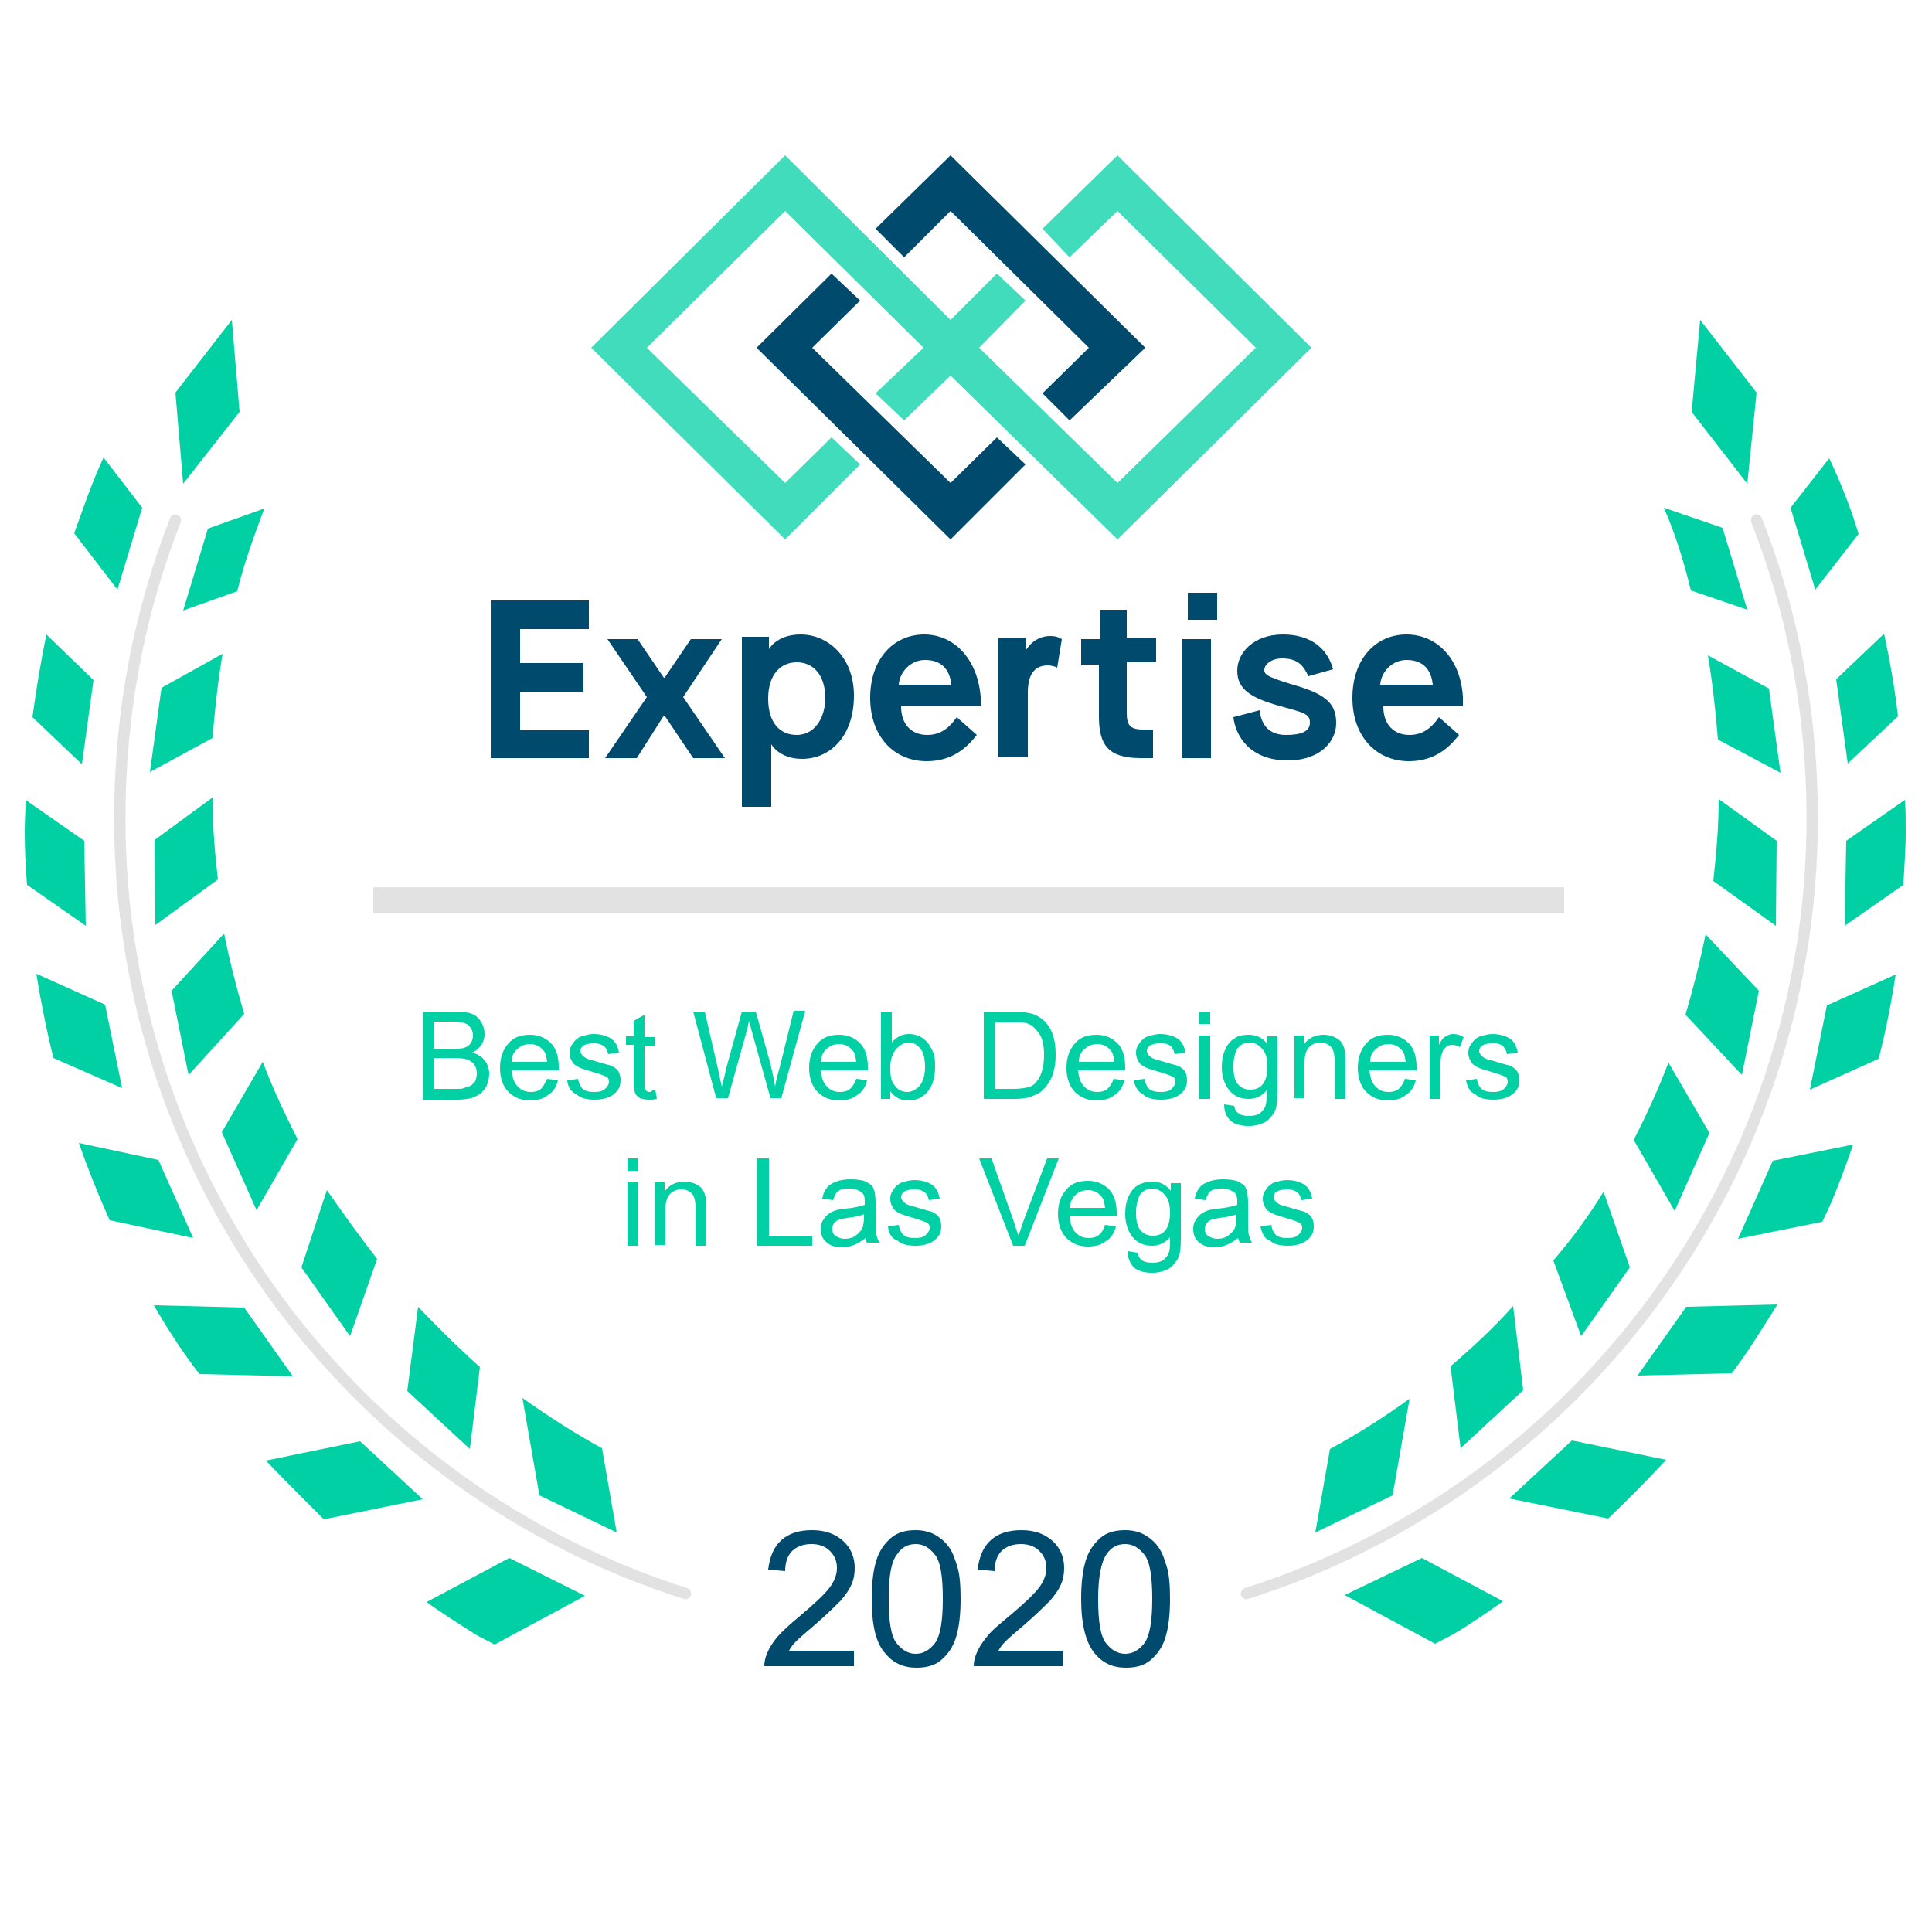 <?xml version="1.0" encoding="UTF-8"?> <!-- Generator: Adobe Illustrator 22.0.1, SVG Export Plug-In . SVG Version: 6.00 Build 0) --> <svg xmlns="http://www.w3.org/2000/svg" xmlns:xlink="http://www.w3.org/1999/xlink" version="1.1" id="Layer_1" x="0px" y="0px" viewBox="0 0 250 250" style="enable-background:new 0 0 250 250;" xml:space="preserve"> <style type="text/css"> .st0{fill:#00D0A4;} .st1{opacity:0.75;fill:none;stroke:#D8D8D8;stroke-width:3.374;stroke-miterlimit:10;enable-background:new ;} .st2{opacity:0.75;} .st3{fill:none;stroke:#D8D8D8;stroke-width:1.467;stroke-linecap:round;stroke-miterlimit:10;} .st4{fill:#004A6D;} .st5{opacity:0.75;fill:#00D0A4;enable-background:new ;} </style> <g> <g> <polygon class="st0" points="23.7,62.6 31,53.3 30,41.4 22.7,50.8 "></polygon> <path class="st0" d="M15.2,76.3l3.2-10.6l-5-6.5c-1.5,3.2-2.6,6.5-3.8,9.8L15.2,76.3z"></path> <path class="st0" d="M26.9,68.4l-3.2,10.6l7-2.5c0.9-3.7,2.2-7.2,3.5-10.7L26.9,68.4z"></path> <path class="st0" d="M10.6,98.9L12.1,88L6,82.1c-0.7,3.4-1.3,7-1.8,10.7L10.6,98.9z"></path> <path class="st0" d="M20.9,89l-1.5,10.9l8.1-4.4c0.3-3.7,0.7-7.3,1.3-10.9L20.9,89z"></path> <path class="st0" d="M10.9,108.8l-7.6-5.3c0,1.5-0.1,2.8-0.1,4.1c0,2.2,0.1,4.7,0.3,6.9l7.6,5.3L10.9,108.8z"></path> <path class="st0" d="M20,108.7l0.1,11l8.1-5.9c-0.4-3.4-0.7-7-0.7-10.6L20,108.7z"></path> <path class="st0" d="M15.8,140.8L13.6,130l-8.9-4c0.6,3.7,1.3,7.2,2.2,10.9L15.8,140.8z"></path> <path class="st0" d="M22.2,128.2l2.2,10.9l7.2-7.9c-1-3.4-1.9-6.9-2.6-10.4L22.2,128.2z"></path> <path class="st0" d="M25,160.2l-4.5-10.1l-10.3-2.2c1.2,3.4,2.5,6.7,4,10L25,160.2z"></path> <path class="st0" d="M28.7,146.5l4.5,10.1l5.3-9.2c-1.6-3.2-3.2-6.5-4.5-10L28.7,146.5z"></path> <path class="st0" d="M37.9,178.1l-6.3-8.9l-11.7-0.3c1.8,3.1,3.8,6.2,5.9,8.9L37.9,178.1z"></path> <path class="st0" d="M39,164l6.3,8.9l3.5-10c-2.2-2.8-4.4-5.9-6.5-8.9L39,164z"></path> <path class="st0" d="M41.9,196.6l12.8-2.6l-8.1-7.5l-12.2,2.5C36.9,191.6,39.4,194.1,41.9,196.6z"></path> <path class="st0" d="M54.1,169.1L52.7,180l8.1,7.5l1.3-10.6C59.2,174.3,56.7,171.8,54.1,169.1z"></path> <path class="st0" d="M65.9,201.6l-10.7,5.7c2.2,1.6,4.3,2.9,6.5,4.3l2.3,1.2l11.7-6.3L65.9,201.6z"></path> <path class="st0" d="M69.8,193.5l10,4.8l-1.9-10.9c-3.5-1.9-6.9-4.1-10.3-6.5L69.8,193.5z"></path> <polygon class="st0" points="227.3,50.8 220,41.4 218.9,53.3 226.1,62.6 "></polygon> <path class="st0" d="M231.7,65.7l3.2,10.6l5.6-7.2c-1-3.4-2.3-6.6-3.8-9.8L231.7,65.7z"></path> <path class="st0" d="M226.1,78.9l-3.2-10.6l-7.6-2.6c1.5,3.4,2.6,7,3.5,10.7L226.1,78.9z"></path> <path class="st0" d="M245.6,92.7c-0.4-3.5-1-7-1.8-10.7l-6.2,5.9l1.5,10.9L245.6,92.7z"></path> <path class="st0" d="M230.4,100l-1.5-10.9l-7.9-4.3c0.6,3.5,1,7.2,1.3,10.9L230.4,100z"></path> <path class="st0" d="M238.7,119.8l7.6-5.3c0.1-2.2,0.3-4.5,0.3-6.9c0-1.5,0-2.8-0.1-4.1l-7.6,5.3L238.7,119.8z"></path> <path class="st0" d="M229.8,119.8l0.1-11l-7.5-5.4c0,3.5-0.3,7-0.7,10.6L229.8,119.8z"></path> <path class="st0" d="M236.4,130.1l-2.2,10.9l8.9-4c0.9-3.5,1.6-7,2.2-10.9L236.4,130.1z"></path> <path class="st0" d="M225.4,139.1l2.2-10.9l-6.9-7.3c-0.7,3.5-1.6,7-2.6,10.4L225.4,139.1z"></path> <path class="st0" d="M229.4,150.2l-4.5,10.1l10.9-2.2c1.6-3.2,2.8-6.6,4-10L229.4,150.2z"></path> <path class="st0" d="M216.7,156.7l4.5-10.1l-5.3-9.1c-1.3,3.4-2.8,6.7-4.5,10L216.7,156.7z"></path> <path class="st0" d="M218.2,169.1l-6.3,8.9l12.2-0.3c2.2-2.9,4-5.9,5.9-8.9L218.2,169.1z"></path> <path class="st0" d="M204.6,172.9l6.3-8.9l-3.4-9.8c-1.9,3.1-4,6-6.5,8.9L204.6,172.9z"></path> <path class="st0" d="M215.6,188.9l-12.2-2.5l-8.1,7.5l12.8,2.6C210.6,194.1,213.1,191.6,215.6,188.9z"></path> <path class="st0" d="M187.7,176.8l1.3,10.6l8.1-7.5l-1.3-10.9C193.3,171.8,190.6,174.3,187.7,176.8z"></path> <path class="st0" d="M184,201.6l-10,4.8l11.7,6.3l2.3-1.2c2.2-1.3,4.4-2.8,6.5-4.3L184,201.6z"></path> <path class="st0" d="M170.2,198.3l10-4.8l2.2-12.5c-3.2,2.3-6.6,4.5-10.3,6.5L170.2,198.3z"></path> </g> <line class="st1" x1="48.3" y1="116.5" x2="202.4" y2="116.5"></line> <g class="st2"> <path class="st3" d="M22.7,67.3c-4.7,12-7.2,24.9-7.2,38.6c0,46.9,30.7,86.8,73.2,100.3"></path> <path class="st3" d="M227.3,67.3c4.7,12,7.2,24.9,7.2,38.6c0,46.9-30.7,86.8-73.2,100.3"></path> </g> <g> <polygon class="st4" points="123,27.3 140.9,45 134.9,50.9 138.4,54.4 148.2,45 123,20.1 113.3,29.6 117,33.3 "></polygon> <polygon class="st5" points="134.9,29.6 138.4,33.3 144.6,27.3 162.5,45 144.6,62.5 126.7,45 132.7,38.9 129,35.4 123,41.4 101.6,20.1 76.5,45 101.6,69.8 111.3,60.1 107.6,56.6 101.6,62.5 83.7,45 101.6,27.3 119.5,45 113.3,50.9 117,54.4 123,48.6 144.6,69.8 169.7,45 144.6,20.1 "></polygon> <polygon class="st4" points="123,62.5 105.1,45 111.3,38.9 107.6,35.4 97.9,45 123,69.8 132.7,60.1 129,56.6 "></polygon> <g> <path class="st4" d="M145.9,78.9h-3.5v3.8h-2.5V86h2.3v6.7c0,3.7,1.2,5.4,5.4,5.4h1.6v-3.7h-1.3c-1.8,0-2.1-0.7-2.1-2.2v-6.5h3.8 v-3.2h-3.8V78.9z"></path> <rect x="153.7" y="76.7" class="st4" width="3.8" height="3.5"></rect> <rect x="152.9" y="82.7" class="st4" width="3.8" height="15.4"></rect> <path class="st4" d="M168.3,88.9c-4-1.2-4.7-1.5-4.7-2.2c0-0.7,0.9-1.5,2.3-1.5c2.1,0,2.8,1,3.4,2.3l3.2-0.9 c-0.7-2.6-2.8-4.5-6.5-4.5c-3.7,0-5.9,2.3-5.9,4.7s1.8,3.5,5.3,4.5c3.2,0.9,4.1,1,4.1,2.2s-1.2,1.6-3.1,1.6 c-2.1,0-3.2-1.2-3.4-3.2l-3.4,0.9c0.3,2.6,2.3,5.6,7,5.6c4.4,0,6.3-2.6,6.3-4.8C172.9,91.5,172.1,90.1,168.3,88.9z"></path> <path class="st4" d="M182,82.1c-4,0-7,3.2-7,8.2s3.1,8.2,7.3,8.2c3.2,0,5.1-1.6,6.5-3.4l-2.6-2.3c-0.7,1-1.8,2.3-3.8,2.3 s-3.4-1.3-3.4-3.7h10.3v-1.2C189,85.2,185.9,82.1,182,82.1z M178.6,88.6c0.1-1.6,1.5-3.2,3.4-3.2c2.1,0,3.2,1.2,3.4,3.2H178.6z"></path> <polygon class="st4" points="63.5,98.1 76.2,98.1 76.2,94.5 67.3,94.5 67.3,89.5 75.5,89.5 75.5,85.8 67.3,85.8 67.3,81.4 76.2,81.4 76.2,77.7 63.5,77.7 "></polygon> <polygon class="st4" points="93.4,82.7 89.4,82.7 86,87.7 85.9,87.7 82.5,82.7 78.6,82.7 83.7,90.2 78.3,98.1 82.4,98.1 85.9,92.6 86,92.6 89.7,98.1 93.8,98.1 88.4,90.2 "></polygon> <path class="st4" d="M103.6,82.1c-3.1,0-4.1,1.9-4.1,1.9l0,0v-1.6H96v22h3.8v-8.1l0,0c0,0,1,1.9,4,1.9c3.5,0,6.7-2.8,6.7-8.2 C110.5,85.1,107.2,82.1,103.6,82.1z M103.1,95.1c-2.2,0-3.7-1.6-3.7-4.7c0-3.1,1.6-4.7,3.7-4.7c2.1,0,3.7,1.6,3.7,4.7 C106.7,93.4,105.1,95.1,103.1,95.1z"></path> <path class="st4" d="M119.6,82.1c-4,0-7,3.2-7,8.2s3.1,8.2,7.3,8.2c3.2,0,5.1-1.6,6.5-3.4l-2.6-2.3c-0.7,1-1.8,2.3-3.8,2.3 s-3.4-1.3-3.4-3.7h10.3v-1.2C126.5,85.2,123.4,82.1,119.6,82.1z M116.3,88.6c0.1-1.6,1.5-3.2,3.4-3.2c2.1,0,3.2,1.2,3.4,3.2 H116.3z"></path> <path class="st4" d="M135.9,82.3c-1.5,0-2.6,0.9-3.2,1.9l0,0v-1.6h-3.5V98h3.8v-8.4c0-2.5,1-3.5,2.6-3.5c0.3,0,0.9,0.1,1.2,0.3 l0.6-3.7C136.9,82.4,136.5,82.3,135.9,82.3z"></path> </g> </g> <g> <path class="st0" d="M54.7,142.2v-11.3H59c0.9,0,1.6,0.1,2.1,0.3c0.5,0.2,0.9,0.6,1.2,1.1c0.3,0.5,0.4,1,0.4,1.5 c0,0.5-0.1,0.9-0.4,1.4c-0.3,0.4-0.7,0.8-1.2,1c0.7,0.2,1.2,0.5,1.6,1c0.4,0.5,0.6,1.1,0.6,1.7c0,0.5-0.1,1-0.3,1.5 c-0.2,0.5-0.5,0.8-0.8,1.1c-0.3,0.2-0.7,0.4-1.2,0.6c-0.5,0.1-1.1,0.2-1.8,0.2H54.7z M56.2,135.7h2.4c0.7,0,1.1,0,1.4-0.1 c0.4-0.1,0.7-0.3,0.9-0.6c0.2-0.3,0.3-0.6,0.3-1c0-0.4-0.1-0.7-0.3-1c-0.2-0.3-0.4-0.5-0.8-0.6c-0.3-0.1-0.9-0.2-1.7-0.2h-2.3 V135.7z M56.2,140.9h2.8c0.5,0,0.8,0,1-0.1c0.3-0.1,0.6-0.2,0.9-0.3c0.2-0.1,0.4-0.4,0.6-0.6c0.1-0.3,0.2-0.6,0.2-1 c0-0.4-0.1-0.8-0.3-1.1c-0.2-0.3-0.5-0.5-0.9-0.7c-0.4-0.1-0.9-0.2-1.7-0.2h-2.6V140.9z"></path> <path class="st0" d="M70.8,139.6l1.4,0.2c-0.2,0.8-0.6,1.5-1.3,1.9c-0.6,0.5-1.4,0.7-2.3,0.7c-1.2,0-2.1-0.4-2.8-1.1 c-0.7-0.7-1.1-1.8-1.1-3.1c0-1.4,0.4-2.4,1.1-3.2c0.7-0.8,1.6-1.1,2.8-1.1c1.1,0,2,0.4,2.7,1.1c0.7,0.7,1,1.8,1,3.1 c0,0.1,0,0.2,0,0.4h-6.1c0.1,0.9,0.3,1.6,0.8,2.1c0.5,0.5,1,0.7,1.7,0.7c0.5,0,0.9-0.1,1.3-0.4C70.3,140.6,70.5,140.2,70.8,139.6z M66.2,137.4h4.6c-0.1-0.7-0.2-1.2-0.5-1.5c-0.4-0.5-1-0.8-1.7-0.8c-0.6,0-1.2,0.2-1.6,0.6C66.5,136.1,66.2,136.6,66.2,137.4z"></path> <path class="st0" d="M73.4,139.8l1.4-0.2c0.1,0.6,0.3,1,0.6,1.3c0.4,0.3,0.8,0.4,1.5,0.4c0.6,0,1.1-0.1,1.4-0.4 c0.3-0.3,0.5-0.6,0.5-0.9c0-0.3-0.1-0.6-0.4-0.7c-0.2-0.1-0.7-0.3-1.4-0.5c-1-0.3-1.7-0.5-2.1-0.7c-0.4-0.2-0.7-0.4-0.9-0.8 c-0.2-0.3-0.3-0.7-0.3-1.1c0-0.4,0.1-0.7,0.3-1s0.4-0.6,0.7-0.8c0.2-0.2,0.5-0.3,0.9-0.4c0.4-0.1,0.8-0.2,1.2-0.2 c0.6,0,1.2,0.1,1.7,0.3c0.5,0.2,0.8,0.4,1.1,0.8c0.2,0.3,0.4,0.7,0.5,1.3l-1.4,0.2c-0.1-0.4-0.2-0.7-0.5-1 c-0.3-0.2-0.7-0.4-1.3-0.4c-0.6,0-1.1,0.1-1.4,0.3c-0.3,0.2-0.4,0.5-0.4,0.7c0,0.2,0.1,0.3,0.2,0.5c0.1,0.1,0.3,0.3,0.5,0.4 c0.1,0.1,0.5,0.2,1.2,0.4c1,0.3,1.7,0.5,2.1,0.6c0.4,0.2,0.7,0.4,0.9,0.7c0.2,0.3,0.3,0.7,0.3,1.2c0,0.5-0.1,0.9-0.4,1.3 c-0.3,0.4-0.7,0.7-1.2,0.9s-1.1,0.3-1.7,0.3c-1.1,0-1.9-0.2-2.4-0.7C73.9,141.3,73.5,140.7,73.4,139.8z"></path> <path class="st0" d="M84.8,141l0.2,1.2c-0.4,0.1-0.7,0.1-1,0.1c-0.5,0-0.9-0.1-1.2-0.2c-0.3-0.2-0.5-0.4-0.6-0.6 c-0.1-0.3-0.2-0.8-0.2-1.6v-4.7h-1v-1.1h1v-2l1.4-0.8v2.9h1.4v1.1h-1.4v4.8c0,0.4,0,0.7,0.1,0.8c0,0.1,0.1,0.2,0.2,0.3 c0.1,0.1,0.3,0.1,0.5,0.1C84.4,141.1,84.6,141,84.8,141z"></path> <path class="st0" d="M92.7,142.2l-3-11.3h1.5l1.7,7.4c0.2,0.8,0.3,1.5,0.5,2.3c0.3-1.2,0.5-1.9,0.5-2.1l2.1-7.6h1.8l1.6,5.7 c0.4,1.4,0.7,2.8,0.9,4c0.1-0.7,0.3-1.5,0.6-2.5l1.8-7.3h1.5l-3.1,11.3h-1.4l-2.4-8.6c-0.2-0.7-0.3-1.2-0.4-1.3 c-0.1,0.5-0.2,1-0.3,1.3l-2.4,8.6H92.7z"></path> <path class="st0" d="M110.8,139.6l1.4,0.2c-0.2,0.8-0.6,1.5-1.3,1.9c-0.6,0.5-1.4,0.7-2.3,0.7c-1.2,0-2.1-0.4-2.8-1.1 c-0.7-0.7-1.1-1.8-1.1-3.1c0-1.4,0.4-2.4,1.1-3.2c0.7-0.8,1.6-1.1,2.8-1.1c1.1,0,2,0.4,2.7,1.1c0.7,0.7,1,1.8,1,3.1 c0,0.1,0,0.2,0,0.4h-6.1c0.1,0.9,0.3,1.6,0.8,2.1c0.5,0.5,1,0.7,1.7,0.7c0.5,0,0.9-0.1,1.3-0.4 C110.3,140.6,110.6,140.2,110.8,139.6z M106.2,137.4h4.6c-0.1-0.7-0.2-1.2-0.5-1.5c-0.4-0.5-1-0.8-1.7-0.8c-0.6,0-1.2,0.2-1.6,0.6 C106.5,136.1,106.3,136.6,106.2,137.4z"></path> <path class="st0" d="M115.2,142.2H114v-11.3h1.4v4c0.6-0.7,1.3-1.1,2.2-1.1c0.5,0,1,0.1,1.4,0.3c0.4,0.2,0.8,0.5,1.1,0.9 c0.3,0.4,0.5,0.8,0.7,1.3c0.2,0.5,0.2,1.1,0.2,1.7c0,1.4-0.3,2.5-1,3.3c-0.7,0.8-1.5,1.1-2.5,1.1c-1,0-1.7-0.4-2.3-1.2V142.2z M115.2,138.1c0,1,0.1,1.7,0.4,2.1c0.4,0.7,1,1.1,1.8,1.1c0.6,0,1.1-0.3,1.6-0.8c0.4-0.5,0.7-1.3,0.7-2.4c0-1.1-0.2-1.9-0.6-2.4 c-0.4-0.5-0.9-0.8-1.5-0.8c-0.6,0-1.1,0.3-1.6,0.8C115.5,136.3,115.2,137.1,115.2,138.1z"></path> <path class="st0" d="M127.3,142.2v-11.3h3.9c0.9,0,1.5,0.1,2,0.2c0.6,0.1,1.2,0.4,1.7,0.8c0.6,0.5,1,1.1,1.3,1.9 c0.3,0.8,0.4,1.7,0.4,2.7c0,0.9-0.1,1.6-0.3,2.3c-0.2,0.7-0.5,1.2-0.8,1.6c-0.3,0.4-0.7,0.8-1,1c-0.4,0.2-0.8,0.4-1.3,0.6 c-0.5,0.1-1.1,0.2-1.8,0.2H127.3z M128.8,140.9h2.4c0.7,0,1.3-0.1,1.8-0.2c0.4-0.1,0.8-0.3,1-0.6c0.4-0.4,0.6-0.8,0.8-1.4 c0.2-0.6,0.3-1.3,0.3-2.2c0-1.2-0.2-2.1-0.6-2.7c-0.4-0.6-0.9-1.1-1.4-1.3c-0.4-0.2-1-0.2-1.9-0.2h-2.4V140.9z"></path> <path class="st0" d="M144.1,139.6l1.4,0.2c-0.2,0.8-0.6,1.5-1.3,1.9c-0.6,0.5-1.4,0.7-2.3,0.7c-1.2,0-2.1-0.4-2.8-1.1 c-0.7-0.7-1.1-1.8-1.1-3.1c0-1.4,0.4-2.4,1.1-3.2c0.7-0.8,1.6-1.1,2.8-1.1c1.1,0,2,0.4,2.7,1.1c0.7,0.7,1,1.8,1,3.1 c0,0.1,0,0.2,0,0.4h-6.1c0.1,0.9,0.3,1.6,0.8,2.1c0.5,0.5,1,0.7,1.7,0.7c0.5,0,0.9-0.1,1.3-0.4 C143.6,140.6,143.9,140.2,144.1,139.6z M139.6,137.4h4.6c-0.1-0.7-0.2-1.2-0.5-1.5c-0.4-0.5-1-0.8-1.7-0.8c-0.6,0-1.2,0.2-1.6,0.6 C139.9,136.1,139.6,136.6,139.6,137.4z"></path> <path class="st0" d="M146.7,139.8l1.4-0.2c0.1,0.6,0.3,1,0.6,1.3c0.4,0.3,0.8,0.4,1.5,0.4c0.6,0,1.1-0.1,1.4-0.4 c0.3-0.3,0.5-0.6,0.5-0.9c0-0.3-0.1-0.6-0.4-0.7c-0.2-0.1-0.7-0.3-1.4-0.5c-1-0.3-1.7-0.5-2.1-0.7c-0.4-0.2-0.7-0.4-0.9-0.8 c-0.2-0.3-0.3-0.7-0.3-1.1c0-0.4,0.1-0.7,0.3-1s0.4-0.6,0.7-0.8c0.2-0.2,0.5-0.3,0.9-0.4c0.4-0.1,0.8-0.2,1.2-0.2 c0.6,0,1.2,0.1,1.7,0.3c0.5,0.2,0.8,0.4,1.1,0.8c0.2,0.3,0.4,0.7,0.5,1.3l-1.4,0.2c-0.1-0.4-0.2-0.7-0.5-1s-0.7-0.4-1.3-0.4 c-0.6,0-1.1,0.1-1.4,0.3c-0.3,0.2-0.4,0.5-0.4,0.7c0,0.2,0.1,0.3,0.2,0.5c0.1,0.1,0.3,0.3,0.5,0.4c0.1,0.1,0.5,0.2,1.2,0.4 c1,0.3,1.7,0.5,2.1,0.6c0.4,0.2,0.7,0.4,0.9,0.7c0.2,0.3,0.3,0.7,0.3,1.2c0,0.5-0.1,0.9-0.4,1.3c-0.3,0.4-0.7,0.7-1.2,0.9 c-0.5,0.2-1.1,0.3-1.7,0.3c-1.1,0-1.9-0.2-2.4-0.7C147.3,141.3,146.9,140.7,146.7,139.8z"></path> <path class="st0" d="M155.2,132.5v-1.6h1.4v1.6H155.2z M155.2,142.2v-8.2h1.4v8.2H155.2z"></path> <path class="st0" d="M158.4,142.9l1.3,0.2c0.1,0.4,0.2,0.7,0.5,0.9c0.3,0.3,0.8,0.4,1.4,0.4c0.6,0,1.1-0.1,1.5-0.4 c0.3-0.3,0.6-0.6,0.7-1.1c0.1-0.3,0.1-0.9,0.1-1.8c-0.6,0.7-1.4,1.1-2.3,1.1c-1.1,0-2-0.4-2.6-1.2c-0.6-0.8-0.9-1.8-0.9-2.9 c0-0.8,0.1-1.5,0.4-2.2c0.3-0.7,0.7-1.2,1.2-1.5c0.5-0.4,1.2-0.5,1.9-0.5c1,0,1.8,0.4,2.4,1.2v-1h1.3v7.1c0,1.3-0.1,2.2-0.4,2.7 c-0.3,0.5-0.7,1-1.2,1.3c-0.6,0.3-1.3,0.5-2.1,0.5c-1,0-1.8-0.2-2.4-0.7C158.7,144.5,158.4,143.8,158.4,142.9z M159.6,138 c0,1.1,0.2,1.9,0.6,2.3c0.4,0.5,1,0.7,1.6,0.7c0.6,0,1.2-0.2,1.6-0.7c0.4-0.5,0.6-1.3,0.6-2.3c0-1-0.2-1.8-0.7-2.3 c-0.4-0.5-1-0.8-1.6-0.8c-0.6,0-1.1,0.2-1.6,0.8C159.8,136.3,159.6,137,159.6,138z"></path> <path class="st0" d="M167.5,142.2v-8.2h1.2v1.2c0.6-0.9,1.5-1.3,2.6-1.3c0.5,0,0.9,0.1,1.4,0.3c0.4,0.2,0.7,0.4,0.9,0.7 c0.2,0.3,0.3,0.6,0.4,1c0.1,0.3,0.1,0.7,0.1,1.3v5h-1.4v-5c0-0.6-0.1-1-0.2-1.3c-0.1-0.3-0.3-0.5-0.6-0.7c-0.3-0.2-0.6-0.3-1-0.3 c-0.6,0-1.1,0.2-1.5,0.6c-0.4,0.4-0.6,1.1-0.6,2.1v4.5H167.5z"></path> <path class="st0" d="M181.8,139.6l1.4,0.2c-0.2,0.8-0.6,1.5-1.3,1.9c-0.6,0.5-1.4,0.7-2.3,0.7c-1.2,0-2.1-0.4-2.8-1.1 c-0.7-0.7-1.1-1.8-1.1-3.1c0-1.4,0.4-2.4,1.1-3.2c0.7-0.8,1.6-1.1,2.8-1.1c1.1,0,2,0.4,2.7,1.1c0.7,0.7,1,1.8,1,3.1 c0,0.1,0,0.2,0,0.4h-6.1c0.1,0.9,0.3,1.6,0.8,2.1c0.5,0.5,1,0.7,1.7,0.7c0.5,0,0.9-0.1,1.3-0.4 C181.3,140.6,181.6,140.2,181.8,139.6z M177.3,137.4h4.6c-0.1-0.7-0.2-1.2-0.5-1.5c-0.4-0.5-1-0.8-1.7-0.8c-0.6,0-1.2,0.2-1.6,0.6 C177.6,136.1,177.3,136.6,177.3,137.4z"></path> <path class="st0" d="M185,142.2v-8.2h1.2v1.2c0.3-0.6,0.6-1,0.9-1.1c0.3-0.2,0.6-0.3,0.9-0.3c0.5,0,0.9,0.1,1.4,0.4l-0.5,1.3 c-0.3-0.2-0.7-0.3-1-0.3c-0.3,0-0.6,0.1-0.8,0.3c-0.2,0.2-0.4,0.4-0.5,0.8c-0.2,0.5-0.2,1-0.2,1.6v4.3H185z"></path> <path class="st0" d="M189.7,139.8l1.4-0.2c0.1,0.6,0.3,1,0.6,1.3c0.4,0.3,0.8,0.4,1.5,0.4c0.6,0,1.1-0.1,1.4-0.4 c0.3-0.3,0.5-0.6,0.5-0.9c0-0.3-0.1-0.6-0.4-0.7c-0.2-0.1-0.7-0.3-1.4-0.5c-1-0.3-1.7-0.5-2.1-0.7c-0.4-0.2-0.7-0.4-0.9-0.8 c-0.2-0.3-0.3-0.7-0.3-1.1c0-0.4,0.1-0.7,0.3-1s0.4-0.6,0.7-0.8c0.2-0.2,0.5-0.3,0.9-0.4c0.4-0.1,0.8-0.2,1.2-0.2 c0.6,0,1.2,0.1,1.7,0.3c0.5,0.2,0.8,0.4,1.1,0.8c0.2,0.3,0.4,0.7,0.5,1.3l-1.4,0.2c-0.1-0.4-0.2-0.7-0.5-1s-0.7-0.4-1.3-0.4 c-0.6,0-1.1,0.1-1.4,0.3c-0.3,0.2-0.4,0.5-0.4,0.7c0,0.2,0.1,0.3,0.2,0.5c0.1,0.1,0.3,0.3,0.5,0.4c0.1,0.1,0.5,0.2,1.2,0.4 c1,0.3,1.7,0.5,2.1,0.6c0.4,0.2,0.7,0.4,0.9,0.7c0.2,0.3,0.3,0.7,0.3,1.2c0,0.5-0.1,0.9-0.4,1.3c-0.3,0.4-0.7,0.7-1.2,0.9 s-1.1,0.3-1.7,0.3c-1.1,0-1.9-0.2-2.4-0.7C190.2,141.3,189.9,140.7,189.7,139.8z"></path> <path class="st0" d="M81.2,151.5v-1.6h1.4v1.6H81.2z M81.2,161.2V153h1.4v8.2H81.2z"></path> <path class="st0" d="M84.7,161.2V153H86v1.2c0.6-0.9,1.5-1.3,2.6-1.3c0.5,0,0.9,0.1,1.4,0.3c0.4,0.2,0.7,0.4,0.9,0.7 c0.2,0.3,0.3,0.6,0.4,1c0.1,0.3,0.1,0.7,0.1,1.3v5H90v-5c0-0.6-0.1-1-0.2-1.3c-0.1-0.3-0.3-0.5-0.6-0.7c-0.3-0.2-0.6-0.3-1-0.3 c-0.6,0-1.1,0.2-1.5,0.6c-0.4,0.4-0.6,1.1-0.6,2.1v4.5H84.7z"></path> <path class="st0" d="M98,161.2v-11.3h1.5v10h5.6v1.3H98z"></path> <path class="st0" d="M112,160.2c-0.5,0.4-1,0.7-1.5,0.9c-0.5,0.2-1,0.3-1.5,0.3c-0.9,0-1.6-0.2-2.1-0.7c-0.5-0.4-0.7-1-0.7-1.7 c0-0.4,0.1-0.8,0.3-1.1c0.2-0.3,0.4-0.6,0.7-0.8c0.3-0.2,0.6-0.4,1-0.5c0.3-0.1,0.7-0.1,1.2-0.2c1.1-0.1,1.9-0.3,2.5-0.5 c0-0.2,0-0.3,0-0.4c0-0.6-0.1-1-0.4-1.2c-0.4-0.3-0.9-0.5-1.6-0.5c-0.7,0-1.1,0.1-1.4,0.3c-0.3,0.2-0.5,0.6-0.7,1.2l-1.4-0.2 c0.1-0.6,0.3-1,0.6-1.4c0.3-0.4,0.7-0.6,1.2-0.8c0.5-0.2,1.2-0.3,1.9-0.3c0.7,0,1.3,0.1,1.7,0.2c0.4,0.2,0.8,0.4,1,0.6 c0.2,0.2,0.3,0.6,0.4,0.9c0,0.2,0.1,0.7,0.1,1.3v1.8c0,1.3,0,2.1,0.1,2.4c0.1,0.3,0.2,0.7,0.4,1h-1.4 C112.1,160.9,112,160.5,112,160.2z M111.9,157.1c-0.5,0.2-1.3,0.4-2.3,0.5c-0.6,0.1-1,0.2-1.2,0.3c-0.2,0.1-0.4,0.3-0.5,0.4 c-0.1,0.2-0.2,0.4-0.2,0.7c0,0.4,0.1,0.7,0.4,0.9c0.3,0.2,0.7,0.4,1.2,0.4c0.5,0,1-0.1,1.4-0.4s0.7-0.6,0.9-1 c0.1-0.3,0.2-0.8,0.2-1.4V157.1z"></path> <path class="st0" d="M114.9,158.7l1.4-0.2c0.1,0.6,0.3,1,0.6,1.3c0.4,0.3,0.8,0.4,1.5,0.4c0.6,0,1.1-0.1,1.4-0.4 c0.3-0.3,0.5-0.6,0.5-0.9c0-0.3-0.1-0.6-0.4-0.7c-0.2-0.1-0.7-0.3-1.4-0.5c-1-0.3-1.7-0.5-2.1-0.7c-0.4-0.2-0.7-0.4-0.9-0.8 c-0.2-0.3-0.3-0.7-0.3-1.1c0-0.4,0.1-0.7,0.3-1c0.2-0.3,0.4-0.6,0.7-0.8c0.2-0.2,0.5-0.3,0.9-0.4c0.4-0.1,0.8-0.2,1.2-0.2 c0.6,0,1.2,0.1,1.7,0.3c0.5,0.2,0.8,0.4,1.1,0.8c0.2,0.3,0.4,0.7,0.5,1.3l-1.4,0.2c-0.1-0.4-0.2-0.7-0.5-1 c-0.3-0.2-0.7-0.4-1.3-0.4c-0.6,0-1.1,0.1-1.4,0.3c-0.3,0.2-0.4,0.5-0.4,0.7c0,0.2,0.1,0.3,0.2,0.5c0.1,0.1,0.3,0.3,0.5,0.4 c0.1,0.1,0.5,0.2,1.2,0.4c1,0.3,1.7,0.5,2.1,0.6c0.4,0.2,0.7,0.4,0.9,0.7c0.2,0.3,0.3,0.7,0.3,1.2c0,0.5-0.1,0.9-0.4,1.3 c-0.3,0.4-0.7,0.7-1.2,0.9c-0.5,0.2-1.1,0.3-1.7,0.3c-1.1,0-1.9-0.2-2.4-0.7C115.4,160.3,115,159.6,114.9,158.7z"></path> <path class="st0" d="M131.1,161.2l-4.4-11.3h1.6l2.9,8.2c0.2,0.7,0.4,1.3,0.6,1.8c0.2-0.6,0.4-1.2,0.6-1.8l3.1-8.2h1.5l-4.4,11.3 H131.1z"></path> <path class="st0" d="M143,158.5l1.4,0.2c-0.2,0.8-0.6,1.5-1.3,1.9c-0.6,0.5-1.4,0.7-2.3,0.7c-1.2,0-2.1-0.4-2.8-1.1 c-0.7-0.7-1.1-1.8-1.1-3.1c0-1.4,0.4-2.4,1.1-3.2c0.7-0.8,1.6-1.1,2.8-1.1c1.1,0,2,0.4,2.7,1.1c0.7,0.7,1,1.8,1,3.1 c0,0.1,0,0.2,0,0.4h-6.1c0.1,0.9,0.3,1.6,0.8,2.1c0.5,0.5,1,0.7,1.7,0.7c0.5,0,0.9-0.1,1.3-0.4C142.5,159.6,142.8,159.1,143,158.5 z M138.4,156.3h4.6c-0.1-0.7-0.2-1.2-0.5-1.5c-0.4-0.5-1-0.8-1.7-0.8c-0.6,0-1.2,0.2-1.6,0.6C138.7,155,138.5,155.6,138.4,156.3z"></path> <path class="st0" d="M145.9,161.9l1.3,0.2c0.1,0.4,0.2,0.7,0.5,0.9c0.3,0.3,0.8,0.4,1.4,0.4c0.6,0,1.1-0.1,1.5-0.4 c0.3-0.3,0.6-0.6,0.7-1.1c0.1-0.3,0.1-0.9,0.1-1.8c-0.6,0.7-1.4,1.1-2.3,1.1c-1.1,0-2-0.4-2.6-1.2c-0.6-0.8-0.9-1.8-0.9-2.9 c0-0.8,0.1-1.5,0.4-2.2c0.3-0.7,0.7-1.2,1.2-1.5s1.2-0.5,1.9-0.5c1,0,1.8,0.4,2.4,1.2v-1h1.3v7.1c0,1.3-0.1,2.2-0.4,2.7 s-0.7,1-1.2,1.3c-0.6,0.3-1.3,0.5-2.1,0.5c-1,0-1.8-0.2-2.4-0.7C146.2,163.4,145.9,162.7,145.9,161.9z M147,156.9 c0,1.1,0.2,1.9,0.6,2.3c0.4,0.5,1,0.7,1.6,0.7c0.6,0,1.2-0.2,1.6-0.7c0.4-0.5,0.6-1.3,0.6-2.3c0-1-0.2-1.8-0.7-2.3 c-0.4-0.5-1-0.8-1.6-0.8c-0.6,0-1.1,0.2-1.6,0.8C147.2,155.2,147,156,147,156.9z"></path> <path class="st0" d="M160.2,160.2c-0.5,0.4-1,0.7-1.5,0.9c-0.5,0.2-1,0.3-1.5,0.3c-0.9,0-1.6-0.2-2.1-0.7c-0.5-0.4-0.7-1-0.7-1.7 c0-0.4,0.1-0.8,0.3-1.1c0.2-0.3,0.4-0.6,0.7-0.8c0.3-0.2,0.6-0.4,1-0.5c0.3-0.1,0.7-0.1,1.2-0.2c1.1-0.1,1.9-0.3,2.5-0.5 c0-0.2,0-0.3,0-0.4c0-0.6-0.1-1-0.4-1.2c-0.4-0.3-0.9-0.5-1.6-0.5c-0.7,0-1.1,0.1-1.4,0.3c-0.3,0.2-0.5,0.6-0.7,1.2l-1.4-0.2 c0.1-0.6,0.3-1,0.6-1.4c0.3-0.4,0.7-0.6,1.2-0.8c0.5-0.2,1.2-0.3,1.9-0.3c0.7,0,1.3,0.1,1.7,0.2c0.4,0.2,0.8,0.4,1,0.6 c0.2,0.2,0.3,0.6,0.4,0.9c0,0.2,0.1,0.7,0.1,1.3v1.8c0,1.3,0,2.1,0.1,2.4c0.1,0.3,0.2,0.7,0.4,1h-1.4 C160.4,160.9,160.3,160.5,160.2,160.2z M160.1,157.1c-0.5,0.2-1.3,0.4-2.3,0.5c-0.6,0.1-1,0.2-1.2,0.3c-0.2,0.1-0.4,0.3-0.5,0.4 c-0.1,0.2-0.2,0.4-0.2,0.7c0,0.4,0.1,0.7,0.4,0.9c0.3,0.2,0.7,0.4,1.2,0.4c0.5,0,1-0.1,1.4-0.4s0.7-0.6,0.9-1 c0.1-0.3,0.2-0.8,0.2-1.4V157.1z"></path> <path class="st0" d="M163.1,158.7l1.4-0.2c0.1,0.6,0.3,1,0.6,1.3c0.4,0.3,0.8,0.4,1.5,0.4c0.6,0,1.1-0.1,1.4-0.4 c0.3-0.3,0.5-0.6,0.5-0.9c0-0.3-0.1-0.6-0.4-0.7c-0.2-0.1-0.7-0.3-1.4-0.5c-1-0.3-1.7-0.5-2.1-0.7c-0.4-0.2-0.7-0.4-0.9-0.8 c-0.2-0.3-0.3-0.7-0.3-1.1c0-0.4,0.1-0.7,0.3-1s0.4-0.6,0.7-0.8c0.2-0.2,0.5-0.3,0.9-0.4c0.4-0.1,0.8-0.2,1.2-0.2 c0.6,0,1.2,0.1,1.7,0.3c0.5,0.2,0.8,0.4,1.1,0.8c0.2,0.3,0.4,0.7,0.5,1.3l-1.4,0.2c-0.1-0.4-0.2-0.7-0.5-1 c-0.3-0.2-0.7-0.4-1.3-0.4c-0.6,0-1.1,0.1-1.4,0.3s-0.4,0.5-0.4,0.7c0,0.2,0.1,0.3,0.2,0.5c0.1,0.1,0.3,0.3,0.5,0.4 c0.1,0.1,0.5,0.2,1.2,0.4c1,0.3,1.7,0.5,2.1,0.6c0.4,0.2,0.7,0.4,0.9,0.7c0.2,0.3,0.3,0.7,0.3,1.2c0,0.5-0.1,0.9-0.4,1.3 c-0.3,0.4-0.7,0.7-1.2,0.9s-1.1,0.3-1.7,0.3c-1.1,0-1.9-0.2-2.4-0.7C163.6,160.3,163.3,159.6,163.1,158.7z"></path> </g> <g> <path class="st4" d="M110.5,213.5v2.1H98.9c0-0.5,0.1-1,0.3-1.5c0.3-0.8,0.8-1.6,1.4-2.3s1.6-1.6,2.8-2.6c1.9-1.6,3.2-2.8,3.9-3.7 c0.7-0.9,1-1.8,1-2.6c0-0.9-0.3-1.6-0.9-2.2c-0.6-0.6-1.4-0.9-2.4-0.9c-1,0-1.9,0.3-2.5,0.9c-0.6,0.6-0.9,1.5-0.9,2.6l-2.2-0.2 c0.2-1.6,0.7-2.9,1.7-3.8s2.3-1.3,4-1.3c1.7,0,3,0.5,4,1.4c1,0.9,1.5,2.1,1.5,3.5c0,0.7-0.1,1.4-0.4,2.1c-0.3,0.7-0.8,1.4-1.4,2.1 c-0.7,0.7-1.8,1.8-3.3,3.1c-1.3,1.1-2.1,1.8-2.5,2.2c-0.4,0.4-0.7,0.8-0.9,1.2H110.5z"></path> <path class="st4" d="M112.8,206.9c0-2.1,0.2-3.7,0.6-5c0.4-1.3,1.1-2.2,1.9-2.9c0.8-0.7,1.9-1,3.2-1c0.9,0,1.8,0.2,2.5,0.6 c0.7,0.4,1.3,0.9,1.8,1.6c0.5,0.7,0.8,1.6,1.1,2.6c0.3,1,0.4,2.4,0.4,4.1c0,2.1-0.2,3.7-0.6,5c-0.4,1.3-1.1,2.2-1.9,2.9 c-0.8,0.7-1.9,1-3.2,1c-1.7,0-3-0.6-4-1.8C113.3,212.6,112.8,210.2,112.8,206.9z M115,206.9c0,2.9,0.3,4.8,1,5.7 c0.7,0.9,1.5,1.4,2.5,1.4s1.8-0.5,2.5-1.4c0.7-1,1-2.9,1-5.7c0-2.9-0.3-4.8-1-5.7c-0.7-0.9-1.5-1.4-2.5-1.4c-1,0-1.8,0.4-2.4,1.3 C115.3,202.1,115,204,115,206.9z"></path> <path class="st4" d="M137.6,213.5v2.1h-11.6c0-0.5,0.1-1,0.3-1.5c0.3-0.8,0.8-1.6,1.4-2.3c0.6-0.8,1.6-1.6,2.8-2.6 c1.9-1.6,3.2-2.8,3.9-3.7c0.7-0.9,1-1.8,1-2.6c0-0.9-0.3-1.6-0.9-2.2c-0.6-0.6-1.4-0.9-2.4-0.9c-1,0-1.9,0.3-2.5,0.9 c-0.6,0.6-0.9,1.5-0.9,2.6l-2.2-0.2c0.2-1.6,0.7-2.9,1.7-3.8c1-0.9,2.3-1.3,4-1.3c1.7,0,3,0.5,4,1.4c1,0.9,1.5,2.1,1.5,3.5 c0,0.7-0.1,1.4-0.4,2.1c-0.3,0.7-0.8,1.4-1.4,2.1c-0.7,0.7-1.8,1.8-3.3,3.1c-1.3,1.1-2.1,1.8-2.5,2.2c-0.4,0.4-0.7,0.8-0.9,1.2 H137.6z"></path> <path class="st4" d="M139.9,206.9c0-2.1,0.2-3.7,0.6-5c0.4-1.3,1.1-2.2,1.9-2.9c0.8-0.7,1.9-1,3.2-1c0.9,0,1.8,0.2,2.5,0.6 c0.7,0.4,1.3,0.9,1.8,1.6c0.5,0.7,0.8,1.6,1.1,2.6c0.3,1,0.4,2.4,0.4,4.1c0,2.1-0.2,3.7-0.6,5c-0.4,1.3-1.1,2.2-1.9,2.9 c-0.8,0.7-1.9,1-3.2,1c-1.7,0-3-0.6-4-1.8C140.5,212.6,139.9,210.2,139.9,206.9z M142.1,206.9c0,2.9,0.3,4.8,1,5.7 c0.7,0.9,1.5,1.4,2.5,1.4c1,0,1.8-0.5,2.5-1.4c0.7-1,1-2.9,1-5.7c0-2.9-0.3-4.8-1-5.7c-0.7-0.9-1.5-1.4-2.5-1.4 c-1,0-1.8,0.4-2.4,1.3C142.5,202.1,142.1,204,142.1,206.9z"></path> </g> </g> </svg> 